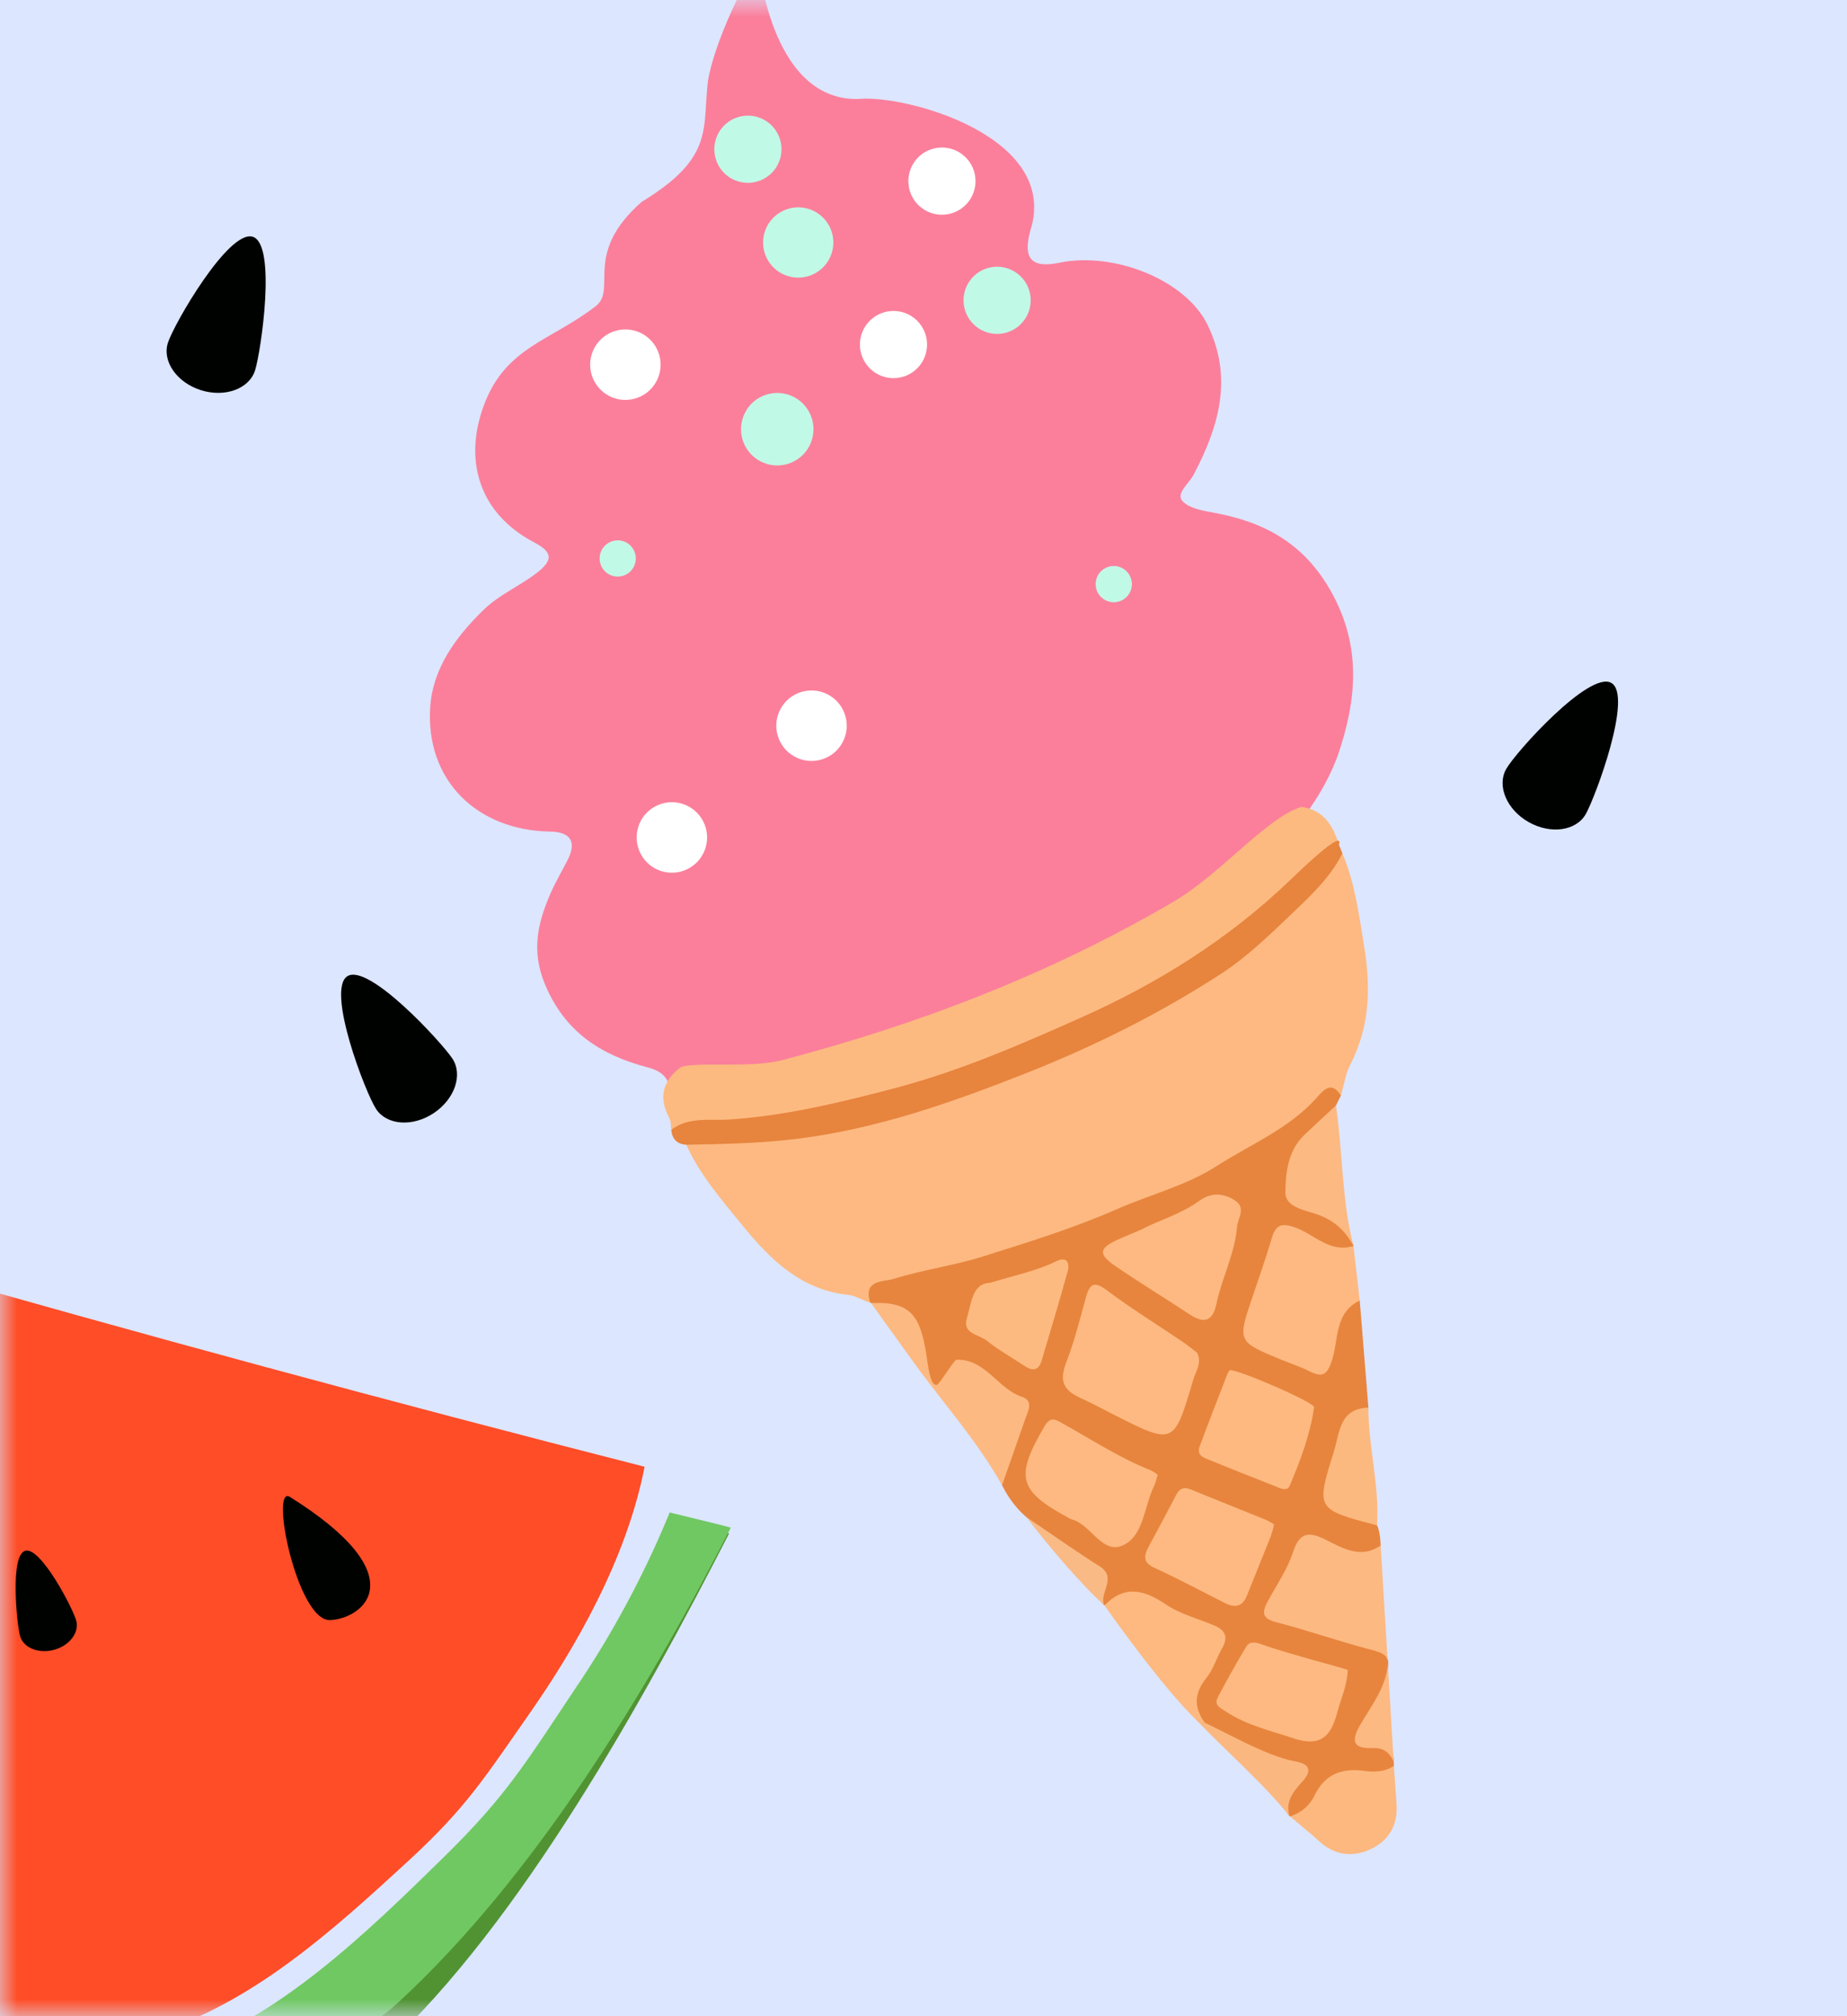 <?xml version="1.0" encoding="UTF-8"?>
<svg width="55px" height="60px" viewBox="0 0 55 60" version="1.1" xmlns="http://www.w3.org/2000/svg" xmlns:xlink="http://www.w3.org/1999/xlink">
    <rect x="0" y="0" width="55" height="60" fill="#333333" stroke="none"/>
    <title>Group 24 + Group 26 + Group 27 + Group 28 + Group 30 Mask Copy</title>
    <defs>
        <rect id="path-1" x="0" y="0" width="55" height="60"></rect>
    </defs>
    <g id="Page-3" stroke="none" stroke-width="1" fill="none" fill-rule="evenodd">
        <g id="Group-24-+-Group-26-+-Group-27-+-Group-28-+-Group-30-Mask-Copy">
            <mask id="mask-2" fill="white">
                <use xlink:href="#path-1"></use>
            </mask>
            <use id="Mask" fill="#DCE6FF" xlink:href="#path-1"></use>
            <g id="Group-2-Copy-3" mask="url(#mask-2)" fill-rule="nonzero">
                <g transform="translate(32.315, 26.5) rotate(-40) translate(-32.315, -26.5) translate(18, -1)">
                    <path d="M24.279,5.114 C25.432,5.895 28.189,9.847 25.671,11.417 C24.977,11.901 24.992,12.296 25.73,12.692 C27.187,13.474 28.286,15.493 27.928,16.94 C27.505,18.646 26.24,19.484 24.745,20.096 C24.472,20.208 23.986,20.183 23.984,20.467 C23.981,20.769 24.27,21.102 24.493,21.371 C25.456,22.539 25.94,23.776 25.648,25.361 C25.304,27.23 24.156,28.356 22.648,29.265 C21.037,30.172 19.308,30.285 17.489,30.242 C14.079,30.164 10.979,28.886 7.835,27.854 C5.351,27.035 3.059,25.723 1.095,23.996 C1.23,23.68 1.145,23.433 0.944,23.149 C0.119,21.98 -0.267,20.76 0.203,19.281 C0.525,18.27 1.199,17.766 2.04,17.343 C2.383,17.171 2.75,17.045 3.103,16.893 C3.649,16.657 3.696,16.315 3.24,15.919 C1.58,14.481 1.377,12.346 2.888,10.776 C3.678,9.955 4.795,9.671 5.959,9.587 C6.609,9.541 7.209,9.728 7.834,9.761 C8.513,9.797 8.643,9.6 8.399,9.004 C7.711,7.32 8.337,5.784 9.922,4.906 C11.515,4.024 12.641,4.744 14.325,4.81 C15.154,4.842 15.018,3.368 17.371,3.312 C19.875,3.695 20.141,2.82 21.188,1.83 C22.352,0.841 24.674,-5.23390854e-15 24.674,-5.23390854e-15 C24.674,-5.23390854e-15 22.202,3.446 24.279,5.114 Z" id="Path" fill="#FB7F9B"></path>
                    <path d="M1.528,32.779 C1.393,32.586 1.341,32.356 1.165,32.173 C0.193,31.16 0.069,29.881 0.09,28.566 C0.105,27.591 0.083,26.613 0.351,25.661 C0.664,25.537 0.846,25.765 1.04,25.931 C2.847,27.477 4.896,28.59 7.105,29.461 C9.674,30.472 12.338,31.22 15.058,31.694 C16.144,31.885 17.236,31.902 18.352,31.821 C19.202,31.759 20.04,31.587 20.892,31.577 C20.618,32.481 20.079,33.326 19.578,34.165 C18.945,35.225 18.179,36.06 17.033,36.543 C16.741,36.666 16.492,36.892 16.224,37.071 C16.036,36.877 15.785,36.879 15.55,36.879 C12.311,36.878 9.341,35.766 6.363,34.678 C5.073,34.207 3.84,33.62 2.628,32.981 C2.286,32.8 1.929,32.658 1.528,32.779 Z" id="Path" fill="#FDB981"></path>
                    <path d="M1.528,32.779 C1.803,32.108 2.232,32.57 2.533,32.696 C3.369,33.045 4.135,33.534 4.98,33.885 C6.286,34.427 7.584,34.974 8.943,35.372 C9.973,35.673 10.973,36.16 12.021,36.295 C13.211,36.447 14.389,36.832 15.619,36.657 C15.893,36.619 16.307,36.521 16.224,37.071 C16.124,37.114 16.024,37.157 15.924,37.201 C15.636,37.406 15.306,37.439 14.966,37.442 C14.652,37.444 14.354,37.485 14.071,37.661 C13.166,38.224 13.11,38.375 13.609,39.323 C13.847,39.776 14.027,39.742 13.785,40.241 C13.743,40.247 13.676,40.734 13.634,40.739 C13.105,40.765 12.97,40.353 12.81,39.984 C12.36,38.947 12.263,38.908 11.331,39.562 C10.84,39.906 10.308,40.181 9.824,40.536 C9.533,40.749 9.483,40.959 9.653,41.264 C9.885,41.682 10.115,42.103 10.328,42.532 C10.505,42.889 10.715,42.879 11.012,42.674 C11.307,42.47 11.581,42.231 11.908,42.078 C12.18,41.951 12.47,41.742 12.734,42.103 C12.117,42.972 11.5,43.841 10.883,44.71 C9.842,44.543 9.213,45.366 8.407,45.756 C8.138,45.886 8.233,46.155 8.334,46.389 C8.501,46.778 8.824,47.102 8.828,47.559 C8.784,47.768 8.526,48.088 8.526,48.088 C7.899,48.264 7.671,47.81 7.43,47.386 C6.957,46.554 6.944,46.519 6.085,46.906 C4.531,47.607 4.508,47.182 5.519,48.812 C5.71,49.119 5.888,49.433 6.091,49.732 C6.634,50.536 6.811,50.744 6.001,51.308 C5.862,51.404 5.477,51.571 5.33,51.653 C4.874,51.906 4.105,52.01 4.815,52.804 C4.91,52.91 4.82,53.13 4.69,53.261 C4.669,53.298 4.642,53.333 4.612,53.363 C4.186,53.561 3.939,53.247 3.691,53.011 C3.29,52.629 2.858,52.512 2.324,52.684 C1.962,52.801 1.577,52.897 1.276,52.526 L1.268,52.513 C1.249,52.115 1.544,51.961 1.839,51.901 C2.463,51.773 2.315,51.529 2.062,51.128 C1.648,50.472 1.161,49.833 1.121,49.005 L1.12,49.005 C0.997,48.185 1.129,47.943 1.879,47.62 C3.183,47.058 3.155,47.072 2.54,45.802 C2.202,45.103 1.945,44.376 1.079,44.167 L1.077,44.154 C1.028,43.929 1.182,43.795 1.317,43.668 C1.544,43.455 1.552,43.214 1.449,42.948 C1.222,42.365 1.22,41.739 1.113,41.134 C0.91,40.585 0.91,40.028 1.041,39.466 C1.416,39.05 1.844,38.697 2.358,38.474 C2.89,38.243 3.113,37.926 2.842,37.35 C2.71,37.068 2.673,36.748 2.616,36.44 C2.586,36.276 2.589,35.951 2.422,35.995 C0.406,36.533 1.984,34.511 1.984,34.511 C2.258,33.782 1.999,33.395 1.538,32.806 L1.528,32.779 Z" id="Path" fill="#E7853E"></path>
                    <path d="M1.696,23.784 C2.148,23.921 3.251,25.138 4.161,25.569 C7.982,27.377 11.947,28.742 16.138,29.45 C17.713,29.716 19.89,29.309 20.852,29.738 C21.293,30.231 21.213,30.766 20.978,31.313 C18.915,31.481 16.857,31.509 14.803,31.174 C11.966,30.711 9.247,29.872 6.591,28.773 C4.322,27.837 2.201,26.577 0.294,25.033 C0.355,24.934 0.451,24.843 0.473,24.736 C0.609,24.062 1.019,23.756 1.696,23.784 Z" id="Path" fill="#FDBA80"></path>
                    <path d="M0.294,25.033 C0.949,25.061 1.351,25.571 1.814,25.909 C3.18,26.906 4.668,27.644 6.192,28.363 C8.008,29.219 9.91,29.78 11.821,30.327 C14.209,31.01 16.647,31.349 19.142,31.189 C19.573,31.161 21.437,31.025 20.978,31.313 C20.95,31.401 20.921,31.489 20.893,31.577 C20.128,31.904 19.345,31.935 18.515,31.989 C17.608,32.047 16.706,32.108 15.817,31.999 C13.646,31.732 11.523,31.218 9.448,30.525 C7.224,29.782 5.035,28.959 3.045,27.68 C2.096,27.07 1.225,26.366 0.351,25.66 C0.151,25.468 0.139,25.258 0.294,25.033 Z" id="Path" fill="#E7843E"></path>
                    <path d="M4.69,53.261 C4.76,52.987 4.737,52.765 4.481,52.564 C4.091,52.26 3.998,52.014 4.611,51.791 C5.209,51.573 6.039,51.398 6.463,50.87 C6.617,50.678 6.427,50.443 6.26,50.206 C5.71,49.427 5.223,48.604 4.669,47.827 C4.405,47.458 4.564,47.328 4.88,47.2 C5.39,46.995 5.938,46.85 6.396,46.563 C6.958,46.211 7.173,46.418 7.392,46.926 C7.615,47.446 7.821,48.021 8.526,48.088 C7.247,49.812 5.969,51.536 4.69,53.261 Z" id="Path" fill="#FCB982"></path>
                    <path d="M12.734,42.103 C11.936,41.893 11.515,42.575 10.986,42.916 C10.532,43.208 10.394,43.129 10.215,42.712 C10.101,42.448 9.944,42.203 9.811,41.948 C9.157,40.695 9.158,40.696 10.345,39.974 C10.878,39.649 11.415,39.332 11.935,38.988 C12.287,38.755 12.456,38.857 12.659,39.203 C12.966,39.725 12.954,40.455 13.634,40.739 C13.334,41.194 13.034,41.648 12.734,42.103 Z" id="Path" fill="#FDB981"></path>
                    <path d="M1.538,32.806 C2.459,33.513 2.428,34.006 1.832,35.011 C1.693,35.245 1.253,35.874 1.492,35.937 C1.559,35.954 2.353,35.696 2.398,35.73 C3.085,36.266 2.784,37.178 3.188,37.835 C3.387,38.158 3.038,38.281 2.817,38.413 C2.226,38.766 1.634,39.116 1.041,39.466 C1.325,37.975 1.268,36.459 1.377,34.956 C1.43,34.239 1.483,33.523 1.538,32.806 Z" id="Path" fill="#FDB982"></path>
                    <path d="M1.079,44.167 C1.939,44.08 2.283,44.568 2.5,45.324 C2.642,45.82 2.963,46.264 3.203,46.732 C3.367,47.052 3.292,47.269 2.941,47.397 C2.628,47.511 2.336,47.709 2.016,47.771 C1.306,47.909 1.095,48.359 1.12,49.005 C0.788,48.609 0.972,45.362 1.079,44.167 Z" id="Path" fill="#FDB980"></path>
                    <path d="M1.276,52.526 C1.586,52.662 1.94,52.658 2.246,52.515 C2.881,52.234 3.389,52.414 3.832,52.903 C4.043,53.137 4.283,53.328 4.612,53.363 C4.389,53.672 4.166,53.981 3.941,54.288 C3.576,54.786 3.07,54.973 2.491,54.819 C1.917,54.666 1.549,54.275 1.466,53.654 C1.415,53.277 1.34,52.902 1.276,52.526 Z" id="Path" fill="#FCB87F"></path>
                    <path d="M13.634,40.739 C13.739,40.238 13.681,39.799 13.439,39.372 C13.235,39.012 12.81,38.565 13.106,38.215 C13.486,37.768 13.966,37.309 14.644,37.266 C15.07,37.24 15.497,37.222 15.924,37.201 C15.198,38.372 14.231,39.489 13.634,40.739 Z" id="Path" fill="#FCB982"></path>
                    <path d="M8.828,47.559 C7.737,46.017 7.741,46.024 9.257,45.049 C9.763,44.723 10.205,44.176 10.883,44.71 C10.127,45.608 9.647,46.706 8.828,47.559 Z" id="Path" fill="#FCB97F"></path>
                    <path d="M0.977,48.453 C1.387,49.258 1.854,50.663 2.444,51.37 C2.699,51.676 2.707,51.908 2.212,51.973 C1.838,52.021 1.446,52.096 1.268,52.513 C1.309,51.34 1.052,49.706 0.977,48.453 Z" id="Path" fill="#FBB780"></path>
                    <path d="M0.988,40.664 C1.186,41.344 1.491,42.5 1.713,43.171 C1.918,43.79 1.198,43.77 1.077,44.154 C0.939,43.146 0.941,41.671 0.988,40.664 Z" id="Path" fill="#FABA85"></path>
                    <path d="M8.027,40.184 C7.933,40.521 7.642,40.574 7.429,40.716 C5.726,41.847 5.731,41.844 4.941,39.997 C4.796,39.658 4.658,39.31 4.501,38.983 C4.24,38.439 4.367,38.163 4.87,37.887 C5.456,37.565 6.001,37.166 6.553,36.786 C6.912,36.539 7.058,36.585 7.165,37.042 C7.371,37.925 7.657,38.788 7.906,39.66 C7.958,39.843 7.992,40.031 8.027,40.184 Z" id="Path" fill="#FDB981"></path>
                    <path d="M4.793,42.207 C4.698,42.277 4.599,42.34 4.495,42.395 C3.905,42.655 3.365,43.266 2.752,43.173 C1.958,43.053 2.338,42.076 1.977,41.578 C1.964,41.557 1.954,41.536 1.947,41.513 C1.3,39.901 1.486,39.526 3.145,38.933 C3.485,38.812 3.531,39.027 3.6,39.207 C3.959,40.137 4.243,41.097 4.723,41.979 C4.753,42.053 4.776,42.129 4.793,42.207 L4.793,42.207 Z" id="Path" fill="#FDB981"></path>
                    <path d="M9.14,36.313 C9.652,36.412 10.286,36.712 10.986,36.759 C11.376,36.786 11.648,36.997 11.787,37.382 C11.948,37.829 11.545,37.873 11.341,38.078 C10.774,38.65 10.021,38.947 9.401,39.436 C8.983,39.766 8.734,39.655 8.588,39.162 C8.337,38.317 8.053,37.481 7.817,36.632 C7.648,36.023 7.79,35.913 8.427,36.096 C8.612,36.15 8.795,36.208 9.14,36.313 Z" id="Path" fill="#FDB981"></path>
                    <path d="M6.497,45.567 C6.406,45.638 6.312,45.704 6.214,45.764 C5.647,46.07 5.077,46.369 4.509,46.674 C4.205,46.836 4.005,46.725 3.879,46.434 C3.567,45.712 3.277,44.979 2.939,44.269 C2.771,43.918 2.933,43.787 3.205,43.675 C3.736,43.459 4.272,43.257 4.799,43.031 C5.018,42.936 5.156,42.967 5.268,43.18 C5.648,43.9 6.034,44.617 6.415,45.337 C6.447,45.412 6.475,45.489 6.497,45.567 Z" id="Path" fill="#FDB981"></path>
                    <path d="M8.432,41.201 C8.59,41.239 9.761,43.563 9.651,43.662 C9.042,44.209 8.329,44.607 7.606,44.979 C7.406,45.083 7.326,44.849 7.249,44.709 C6.914,44.097 6.584,43.483 6.258,42.866 C6.168,42.697 6.044,42.505 6.287,42.367 C6.955,41.986 7.631,41.619 8.304,41.247 C8.345,41.228 8.388,41.213 8.432,41.201 Z" id="Path" fill="#FDB980"></path>
                    <path d="M5.395,50.295 C5.074,50.646 4.677,50.826 4.326,51.073 C3.718,51.503 3.277,51.518 2.844,50.808 C2.469,50.194 2.03,49.624 1.822,48.92 C1.766,48.732 1.655,48.534 1.908,48.43 C2.44,48.213 2.977,48.01 3.52,47.822 C3.713,47.755 3.829,47.905 3.917,48.058 C4.323,48.761 5.369,50.22 5.395,50.295 Z" id="Path" fill="#FDB981"></path>
                    <path d="M4.634,34.62 C5.363,34.928 5.927,35.244 6.559,35.397 C6.891,35.478 6.857,35.69 6.632,35.845 C5.868,36.373 5.09,36.882 4.313,37.392 C4.065,37.554 3.916,37.448 3.839,37.184 C3.713,36.75 3.546,36.324 3.46,35.883 C3.404,35.592 3.025,35.251 3.432,34.988 C3.823,34.736 4.213,34.293 4.634,34.62 Z" id="Path" fill="#FDBA80"></path>
                    <circle id="Oval" fill="#C1F9E7" transform="translate(16.114, 11.09) rotate(-27.355) translate(-16.114, -11.09) " cx="16.114" cy="11.09" r="1.079"></circle>
                    <circle id="Oval" fill="#FFFFFF" transform="translate(20.385, 11.385) rotate(-89.633) translate(-20.385, -11.385) " cx="20.385" cy="11.385" r="1"></circle>
                    <circle id="Oval" fill="#C1F9E7" transform="translate(20.164, 7.235) rotate(-80.707) translate(-20.164, -7.235) " cx="20.164" cy="7.235" r="1.046"></circle>
                    <circle id="Oval" fill="#C1F9E7" transform="translate(23.595, 12.36) rotate(-66.786) translate(-23.595, -12.36) " cx="23.595" cy="12.36" r="1"></circle>
                    <path d="M10.518,11.14 C10.455,11.348 10.272,11.498 10.055,11.52 C9.838,11.541 9.629,11.429 9.526,11.237 C9.423,11.045 9.447,10.809 9.585,10.641 C9.724,10.472 9.95,10.403 10.159,10.467 C10.444,10.553 10.605,10.855 10.518,11.14 L10.518,11.14 Z" id="Path" fill="#C1F9E7"></path>
                    <circle id="Oval" fill="#FFFFFF" transform="translate(24.616, 8.587) rotate(-12.674) translate(-24.616, -8.587) " cx="24.616" cy="8.587" r="1"></circle>
                    <circle id="Oval" fill="#FFFFFF" transform="translate(13.884, 6.712) rotate(-20.021) translate(-13.884, -6.712) " cx="13.884" cy="6.712" r="1.049"></circle>
                    <circle id="Oval" fill="#C1F9E7" transform="translate(20.8, 4.146) rotate(-27.592) translate(-20.8, -4.146) " cx="20.8" cy="4.146" r="1"></circle>
                    <circle id="Oval" fill="#FFFFFF" transform="translate(5.901, 18.38) rotate(-71.599) translate(-5.901, -18.38) " cx="5.901" cy="18.38" r="1.049"></circle>
                    <circle id="Oval" fill="#FFFFFF" transform="translate(11.224, 18.505) rotate(-66.461) translate(-11.224, -18.505) " cx="11.224" cy="18.505" r="1.049"></circle>
                    <path d="M21.343,21.22 C21.257,21.505 20.955,21.666 20.67,21.579 C20.385,21.492 20.225,21.191 20.311,20.906 C20.398,20.621 20.699,20.46 20.984,20.547 C21.121,20.588 21.236,20.683 21.303,20.809 C21.37,20.935 21.385,21.083 21.343,21.22 Z" id="Path" fill="#C1F9E7"></path>
                </g>
            </g>
            <g id="Group-24" mask="url(#mask-2)" fill-rule="nonzero">
                <g transform="translate(-51.5, 24)" id="Path">
                    <path d="M70.695,19.649 C70.156,22.407 68.623,25.057 67.27,26.99 C65.917,28.922 65.388,29.79 63.651,31.387 C61.389,33.467 59.024,35.609 56.089,36.521 C54.517,36.997 52.912,37.354 51.286,37.59 C47.986,37.965 45.621,37.955 42.3,37.919 C40.272,37.886 38.249,37.73 36.24,37.45 C31.589,36.826 26.565,35.681 22.458,33.411 C13.578,28.504 6.623,23.559 3.171,10.641 C2.513,8.178 2.796,5.536 3.267,3.029 C3.433,2.147 3.51,-0.257 4.517,0.022 C6.242,0.501 7.658,0.805 8.683,1.155 C21.759,5.631 34.943,9.77 48.237,13.572 C55.693,15.705 63.179,17.731 70.695,19.649 Z" fill="#FF4D28"></path>
                    <path d="M71.391,21.182 C70.606,23.16 69.171,26.198 68.192,27.663 C66.741,29.835 66.171,30.807 64.329,32.616 C61.929,34.971 59.421,37.397 56.348,38.473 C54.71,39.034 53.032,39.466 51.327,39.766 C47.886,40.255 45.426,40.297 41.973,40.331 C39.869,40.341 37.766,40.213 35.679,39.948 C30.856,39.361 25.655,38.205 21.433,35.783 C12.307,30.546 5.183,25.223 1.882,10.99 C1.253,8.276 1.971,4.135 2.517,1.347 C2.555,1.153 2.591,0.891 2.632,0.6 C2.305,0.535 1.972,0.506 1.638,0.512 C1.344,0.529 -0.193,8.18 0.02,9.909 C0.306,12.233 -1.968,25.858 15.753,35.524 C18.043,36.774 21.372,38.577 23.881,39.294 C47.428,46.018 55.792,40.787 57.756,39.869 C59.43,39.086 61.586,38.221 62.945,36.969 C67.003,33.229 70.694,26.546 73.21,21.635 C73.124,21.604 72.468,21.443 71.391,21.182 Z" fill="#519332"></path>
                    <path d="M71.442,21.01 C70.683,22.861 69.733,24.629 68.608,26.284 C67.157,28.456 66.587,29.428 64.745,31.237 C62.345,33.592 59.837,36.018 56.764,37.094 C55.126,37.655 53.447,38.087 51.743,38.387 C48.302,38.876 45.842,38.918 42.388,38.952 C40.285,38.962 38.182,38.834 36.095,38.569 C31.272,37.982 26.071,36.826 21.849,34.404 C12.723,29.167 5.599,23.844 2.298,9.611 C1.669,6.897 2.023,3.963 2.569,1.175 C2.607,0.98 2.643,0.719 2.684,0.427 C2.357,0.363 2.024,0.334 1.69,0.34 C1.396,0.357 0.223,6.801 0.436,8.53 C0.722,10.854 -1.552,24.479 16.168,34.145 C18.459,35.395 21.788,37.198 24.297,37.915 C47.844,44.639 56.207,39.408 58.172,38.49 C59.846,37.707 62.002,36.842 63.36,35.59 C67.418,31.85 70.746,26.374 73.262,21.463 C73.176,21.431 72.52,21.27 71.442,21.01 Z" fill="#70C862"></path>
                    <path d="M53.771,24.232 C53.865,24.588 53.566,24.976 53.103,25.099 C52.64,25.221 52.188,25.032 52.094,24.676 C52,24.319 51.791,22.271 52.254,22.149 C52.717,22.026 53.677,23.876 53.771,24.232 Z" fill="#000200"></path>
                    <path d="M60.133,20.547 C59.524,20.166 60.346,24.253 61.332,24.212 C62.317,24.17 63.918,22.913 60.133,20.547 Z" fill="#000200"></path>
                </g>
            </g>
            <g id="Group-30" mask="url(#mask-2)" fill="#000200" fill-rule="nonzero">
                <g transform="translate(-61.057, 33.492) scale(1, -1) rotate(-14) translate(61.057, -33.492) translate(-165.057, -11.008)">
                    <path d="M204.196,80.413 C204.043,79.856 204.505,79.242 205.23,79.042 C205.955,78.841 206.667,79.131 206.821,79.689 C206.975,80.246 207.338,83.457 206.613,83.657 C205.888,83.857 204.35,80.971 204.196,80.413 Z" id="Path-Copy-23"></path>
                    <path d="M172.413,63.213 C172.26,62.656 172.722,62.042 173.447,61.842 C174.172,61.642 174.884,61.931 175.038,62.489 C175.192,63.046 175.555,66.257 174.83,66.457 C174.105,66.657 172.567,63.771 172.413,63.213 Z" id="Path-Copy-24" transform="translate(173.825, 64.123) rotate(63) translate(-173.825, -64.123) "></path>
                    <path d="M162.24,83.35 C162.086,82.793 162.549,82.179 163.273,81.978 C163.998,81.778 164.71,82.068 164.864,82.626 C165.018,83.183 165.381,86.394 164.656,86.594 C163.931,86.794 162.394,83.908 162.24,83.35 Z" id="Path-Copy-25" transform="translate(163.651, 84.26) rotate(12) translate(-163.651, -84.26) "></path>
                </g>
            </g>
        </g>
    </g>
</svg>